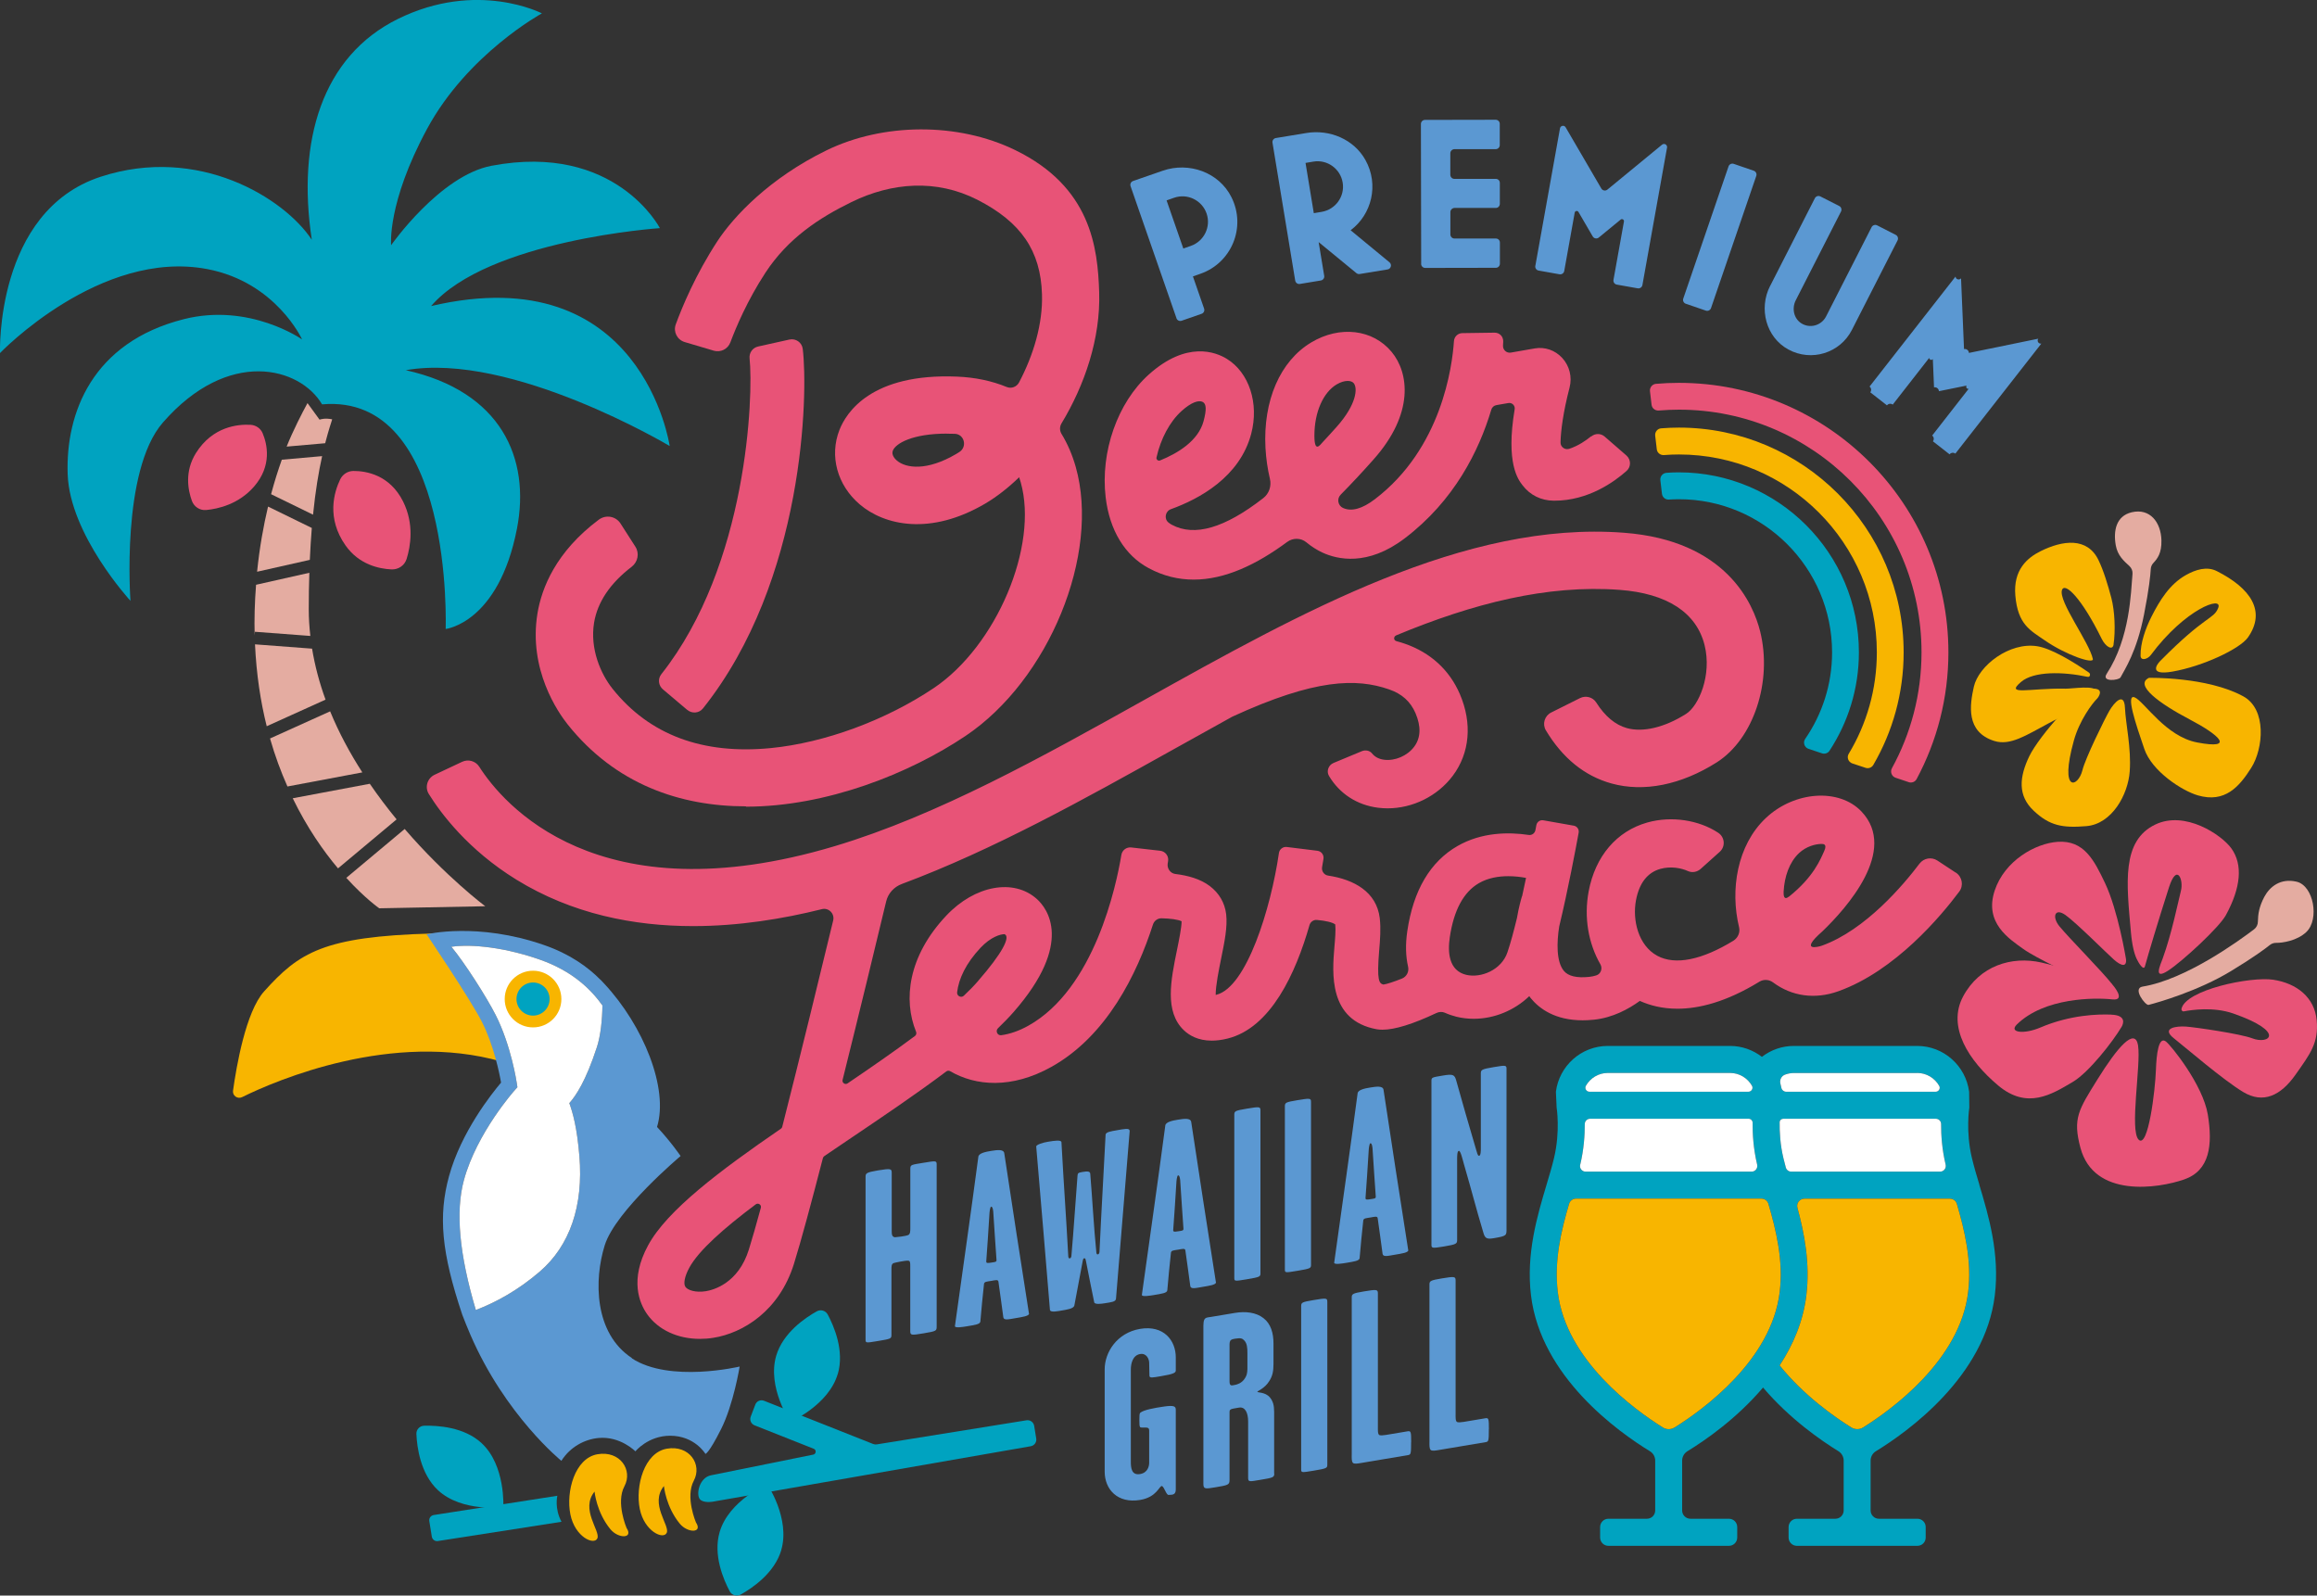 <?xml version="1.0" encoding="UTF-8"?>
<svg id="_レイヤー_2" data-name="レイヤー 2" xmlns="http://www.w3.org/2000/svg" viewBox="0 0 350 241.01">
  <rect x="0" y="0" width="350" height="241.01" fill="#333333" stroke="none"/>
  <defs>
    <style>
      .cls-1 {
        fill: #5b98d2;
      }

      .cls-2 {
        fill: #e4aca1;
      }

      .cls-3 {
        fill: #fff;
      }

      .cls-4 {
        fill: #f8b500;
      }

      .cls-5 {
        fill: #00a3c0;
      }

      .cls-6 {
        fill: #e85377;
      }
    </style>
  </defs>
  <g id="_グローバルメニュー" data-name="グローバルメニュー">
    <g>
      <g>
        <g>
          <g>
            <path class="cls-1" d="M177.71,48.05l-6.93-19.93c-.11-.32.06-.67.38-.78l4.47-1.55c3.97-1.38,8.51.23,10.39,4,2.28,4.56-.02,9.94-4.68,11.56l-1.14.4,1.69,4.87c.11.32-.06.67-.38.78l-3.02,1.05c-.32.11-.67-.06-.78-.38ZM178.75,37.54l1.14-.4c2-.7,3.07-2.9,2.37-4.9-.7-2-2.9-3.07-4.9-2.37l-1.14.4,2.53,7.27Z"/>
            <path class="cls-1" d="M195.65,42.38l-3.43-20.82c-.06-.34.17-.65.51-.71l4.61-.76c3.53-.58,7.18.96,8.92,4.08,2.08,3.74.94,8.24-2.24,10.61l5.87,4.84c.41.34.23,1-.29,1.08l-4.21.69c-.18.03-.35-.02-.49-.13l-5.71-4.69.84,5.09c.06.34-.17.65-.51.71l-3.16.52c-.34.06-.65-.17-.71-.51ZM198.46,32.2l1.19-.2c2.09-.35,3.52-2.33,3.17-4.42-.34-2.09-2.33-3.52-4.42-3.17l-1.19.2,1.25,7.59Z"/>
            <path class="cls-1" d="M214.68,39.84l-.04-21.11c0-.34.27-.62.62-.62l10.67-.02c.34,0,.62.27.62.62v3.2c0,.34-.27.62-.61.62h-6.24c-.34.01-.62.29-.62.63v3.24c0,.34.28.62.62.62h6.24c.34-.01.62.26.62.6v3.17c0,.34-.27.62-.61.62h-6.24c-.34.01-.62.29-.62.63v3.37c0,.34.28.62.62.62h6.24c.34-.01.62.26.62.6v3.2c0,.34-.27.62-.61.62l-10.67.02c-.34,0-.62-.27-.62-.62Z"/>
            <path class="cls-1" d="M231.93,40.13l3.72-20.75c.08-.42.64-.52.85-.15l5.39,9.24c.19.33.63.41.92.17l8.26-6.79c.33-.27.82.02.75.44l-3.72,20.76c-.06.34-.38.56-.72.5l-3.15-.56c-.34-.06-.56-.38-.5-.72l1.58-8.81c.05-.28-.28-.47-.5-.29l-3.3,2.71c-.29.24-.73.16-.92-.17l-2.15-3.69c-.14-.25-.52-.18-.57.1l-1.58,8.81c-.06.34-.38.56-.72.5l-3.15-.56c-.34-.06-.56-.38-.5-.72Z"/>
            <path class="cls-1" d="M254.27,45.1l6.84-19.97c.11-.32.46-.49.78-.38l3.03,1.04c.32.11.49.46.38.78l-6.84,19.97c-.11.32-.46.49-.78.38l-3.03-1.04c-.32-.11-.49-.46-.38-.78Z"/>
            <path class="cls-1" d="M267.39,43.2l6.76-13.26c.15-.3.53-.42.83-.27l2.85,1.45c.3.15.42.53.27.83l-6.84,13.41c-.61,1.2-.31,2.74.83,3.47,1.31.84,3.04.34,3.74-1.01l6.89-13.51c.15-.3.53-.42.83-.27l2.82,1.44c.3.15.42.53.27.83l-6.89,13.51c-1.79,3.52-6.12,4.87-9.61,2.97-3.38-1.84-4.5-6.17-2.76-9.59Z"/>
            <path class="cls-1" d="M282.41,58.39l12.99-16.62c.02.43.56.6.83.27l.45,10.69c.37-.08.72.2.74.58l10.48-2.15c-.26.34.04.82.46.74l-12.99,16.62c-.27-.21-.66-.16-.87.11l-2.52-1.97c.21-.27.16-.66-.11-.87l5.51-7.06c-.28.06-.48-.27-.3-.49l-4.19.85c-.02-.38-.37-.65-.74-.58l-.18-4.27c-.18.23-.54.11-.55-.18l-5.51,7.06c-.27-.21-.66-.16-.87.11l-2.52-1.97c.21-.27.16-.66-.11-.87Z"/>
          </g>
          <path class="cls-5" d="M299.01,178.99c-.43-1.43-.83-2.78-1.13-4.03-.98-4.08-.4-7.63-.4-7.66l-.03-2.39c-.5-3.89-3.82-6.92-7.85-6.92h-18.62c-1.78,0-3.46.59-4.83,1.65-1.34-1.03-3.01-1.65-4.82-1.65h-18.45c-4.03,0-7.36,3.03-7.85,6.92l.11,2.38s.58,3.58-.4,7.66c-.3,1.25-.7,2.6-1.13,4.03-1.38,4.63-3.11,10.39-2.34,16.71,1.49,12.28,13.19,20.61,17.96,23.52.5.3.8.84.8,1.42v7.53c0,.69-.56,1.25-1.25,1.25h-5.82c-.69,0-1.25.56-1.25,1.25v1.59c0,.69.56,1.25,1.25,1.25h18.21c.69,0,1.25-.56,1.25-1.25v-1.59c0-.69-.56-1.25-1.25-1.25h-5.82c-.69,0-1.25-.56-1.25-1.25v-7.53c0-.58.3-1.11.8-1.42,2.65-1.62,7.43-4.91,11.42-9.62,4,4.71,8.76,8,11.39,9.62.49.3.79.84.79,1.42v7.53c0,.69-.56,1.25-1.25,1.25h-5.82c-.69,0-1.25.56-1.25,1.25v1.59c0,.69.56,1.25,1.25,1.25h18.21c.69,0,1.25-.56,1.25-1.25v-1.59c0-.69-.56-1.25-1.25-1.25h-5.82c-.69,0-1.25-.56-1.25-1.25v-7.53c0-.58.3-1.12.8-1.42,4.77-2.92,16.47-11.25,17.96-23.53.77-6.32-.95-12.08-2.34-16.71ZM238.71,175.91c.55-2.31.69-4.46.68-6.11,0-.45.36-.81.81-.81h23.94c.34,0,.61.28.61.62-.02,1.67.11,3.9.68,6.3h0c.13.55-.28,1.07-.84,1.07h-25.06c-.56,0-.97-.52-.83-1.06h0ZM270.58,176.98c-.38,0-.72-.26-.82-.63-.13-.48-.25-.94-.36-1.4-.5-2.08-.59-4.03-.57-5.43,0-.3.25-.53.55-.53h23.03c.45,0,.82.36.81.82-.01,1.65.13,3.79.68,6.1h0c.13.55-.28,1.07-.84,1.07h-22.5ZM289.6,162.07c1.43,0,2.67.79,3.33,1.95.23.4-.08.89-.53.89h-22.59c-.35,0-.65-.25-.72-.59-.04-.22-.09-.45-.14-.61-.16-.57.13-1.17.68-1.38.43-.16.89-.25,1.36-.25h18.62ZM242.88,162.07h18.45c1.42,0,2.66.78,3.32,1.94.23.4-.08.9-.54.9h-24.01c-.46,0-.77-.5-.54-.9.66-1.16,1.9-1.94,3.32-1.94ZM252.95,215.62c-.54.34-1.22.34-1.76,0-4.33-2.71-14.62-10.14-15.87-20.42-.58-4.8.51-9.29,1.7-13.35.14-.47.56-.79,1.05-.79h28.01c.49,0,.91.32,1.05.79,1.18,4.06,2.28,8.56,1.7,13.35-1.25,10.27-11.54,17.71-15.87,20.42ZM297.3,195.2c-1.25,10.27-11.54,17.71-15.87,20.42-.54.34-1.22.33-1.77,0-2.56-1.6-7.2-4.85-10.83-9.37,2.02-3.08,3.55-6.61,4.03-10.55.59-4.83-.28-9.34-1.34-13.26-.19-.69.34-1.37,1.05-1.37h21.98c.49,0,.91.32,1.05.79,1.18,4.06,2.28,8.56,1.7,13.35Z"/>
          <path class="cls-6" d="M103.82,107.24l-3.68-3.11c-.68-.57-.8-1.58-.25-2.28,13.07-16.5,13.93-42.14,13.34-47.72-.09-.84.47-1.61,1.29-1.79l4.73-1.05c.96-.21,1.89.44,2.01,1.41.82,6.61.33,35-15.08,54.32-.58.72-1.65.81-2.36.21Z"/>
          <path class="cls-6" d="M240.34,65.91c-.75.62-1.9,1.42-3.28,1.88-.66.22-1.35-.27-1.33-.97.04-1.75.39-4.52,1.36-8.26.42-1.61,0-3.3-1.12-4.51-1.07-1.15-2.61-1.69-4.14-1.42l-3.61.63c-.65.11-1.22-.42-1.18-1.07.01-.2.02-.39.03-.57.04-.77-.54-1.38-1.31-1.37-1.38.02-3.51.05-4.85.07-.68,0-1.24.53-1.28,1.21-.26,3.86-1.87,16.21-11.95,23.88-1.92,1.46-3.53,1.9-4.8,1.32h-.01c-.78-.37-.96-1.4-.35-2.01,1.71-1.73,3.37-3.52,4.94-5.29,6.21-6.96,5.37-13.12,2.76-16.27-2.84-3.43-7.83-4.02-12.14-1.44-4.71,2.82-7.3,8.79-6.92,15.95.09,1.62.32,3.18.67,4.66.26,1.08-.12,2.23-1,2.91-5.84,4.54-10.4,5.86-13.81,4.03-.17-.09-.34-.2-.5-.33-.72-.57-.5-1.72.36-2.03,4.27-1.54,10.39-4.84,12.12-11.37,1.22-4.6-.3-9.27-3.7-11.35-1.63-1-6.03-2.76-11.76,2.38-4.72,4.23-7.34,11.69-6.52,18.56.59,4.96,2.89,8.75,6.48,10.68,2.24,1.21,4.52,1.74,6.82,1.74,4.75,0,9.54-2.3,14.12-5.69.87-.64,2.07-.63,2.9.06.76.63,1.57,1.15,2.43,1.55,2.23,1.03,6.8,2.12,12.42-2.15,7.49-5.69,11.22-13.21,13.08-19.43.11-.37.41-.64.79-.7l1.79-.31c.56-.1,1.05.39.95.95-1.36,8.15.51,10.59,1.2,11.48,1.13,1.48,2.79,2.3,4.68,2.32.04,0,.08,0,.13,0,5.09,0,9.01-2.82,10.9-4.5.7-.62.68-1.71-.03-2.33l-3.29-2.86c-.58-.5-1.43-.5-2.02-.01ZM178.49,62.08c1.52-1.37,2.61-1.66,3.18-1.37.57.29.6,1.17.14,2.9-.8,3-3.93,4.87-6.57,5.94-.3.12-.62-.15-.54-.46.63-2.8,1.99-5.39,3.79-7.01ZM198.55,65.8c0-3.59,1.36-6.53,3.34-7.72.64-.38,1.22-.54,1.69-.54.42,0,.74.13.91.34.61.74.46,3.19-2.58,6.6-.71.8-1.41,1.56-2.09,2.29-.4.43-1.27,1.74-1.27-.97Z"/>
          <path class="cls-6" d="M295.41,131.8l-2.75-1.81c-.88-.58-2.06-.38-2.7.46-2.33,3.09-8.12,10.02-14.76,12.4-.48.17-3.52.99.09-2.17,3.63-3.49,11.48-12.24,5.89-18.11-3.37-3.54-10.11-3.08-14.43.99-4.38,4.12-5.41,10.89-4.05,16.5.19.79-.17,1.61-.86,2.04-4.72,2.89-8.77,3.75-11.5,2.27-2.86-1.55-3.78-5.39-3.21-8.39.49-2.59,1.73-4.18,3.67-4.73,1.58-.44,3.18-.13,4.18.33.64.29,1.39.14,1.91-.32l2.89-2.59c.89-.8.77-2.21-.22-2.87-2.89-1.92-7.05-2.59-10.71-1.56-4.63,1.3-7.87,5.08-8.87,10.4-.74,3.94-.04,7.87,1.77,11.02.36.64.07,1.47-.63,1.68-.34.11-.69.18-1.05.22-1.9.2-3.19-.11-3.85-.92-1.14-1.4-1.07-4.3-.69-6.69,1.32-5.48,2.51-11.83,2.94-14.17.09-.5-.24-.97-.74-1.06l-4.6-.81c-.49-.09-.96.24-1.05.73-.04.21-.08.46-.14.74-.09.49-.54.82-1.03.74-3.03-.45-7.08-.42-10.72,1.66-4.14,2.37-6.7,6.7-7.61,12.88-.3,2.05-.23,3.83.12,5.36.17.75-.21,1.51-.93,1.8-1.23.49-2.28.83-2.79.9-.66-.15-1.02-.6-.65-5.09.14-1.65.28-3.35.09-4.95-.48-3.96-3.88-5.83-7.8-6.42-.6-.09-1.01-.66-.91-1.27.08-.46.15-.88.21-1.25.1-.6-.32-1.16-.92-1.23-1.27-.16-3.36-.42-4.62-.57-.58-.07-1.11.34-1.19.92-1.21,8.33-4.88,20.27-9.44,21.4-.04,0-.08.02-.11.03-.02-1.38.51-3.95.81-5.44.51-2.5,1-4.86.77-6.77-.21-1.71-1.06-3.17-2.47-4.24-1.43-1.08-3.33-1.6-5.19-1.82-.77-.09-1.29-.83-1.17-1.59.02-.12.04-.24.06-.36.12-.77-.42-1.47-1.19-1.56-1.27-.14-3.14-.36-4.38-.5-.72-.08-1.37.41-1.49,1.13-.76,4.59-4.04,20.22-14.06,25.8-1.4.78-2.79,1.26-4.08,1.43-.58.08-.92-.64-.5-1.05.87-.84,1.67-1.66,2.38-2.47,9.15-10.46,5.01-15.68,3.52-17.03-3.49-3.17-9.38-2.1-13.7,2.48-5.82,6.17-6.52,12.75-4.57,17.55.09.23.03.49-.17.64-3.14,2.34-6.63,4.75-10.18,7.16-.37.25-.86-.09-.75-.53,2.55-10.23,5.06-20.6,6.58-26.95.29-1.22,1.18-2.2,2.36-2.64,13.84-5.16,27.55-12.81,40.89-20.25,3.03-1.69,6.04-3.37,9.03-5.02,12.56-5.78,18.78-5.82,23.68-4.13,1.96.68,3.23,1.82,4,3.59.87,2.03.8,3.75-.21,5.09-1.02,1.36-2.88,2.16-4.53,1.95-.79-.1-1.39-.42-1.83-.96-.36-.45-1.01-.55-1.54-.33l-4.28,1.78c-.76.32-1.1,1.24-.68,1.95,1.59,2.68,4.23,4.41,7.42,4.81.48.06.96.09,1.44.09,3.78,0,7.52-1.83,9.83-4.9,2.59-3.44,2.98-7.95,1.08-12.36-1.57-3.64-4.44-6.27-8.32-7.61-.41-.14-.83-.27-1.25-.38-.46-.12-.48-.7-.02-.89,11.55-4.8,22.78-7.68,33.73-6.86,7.17.54,11.6,3.43,12.83,8.35,1.13,4.54-.89,9.18-2.79,10.38-3.24,2.05-6.5,2.83-8.95,2.15-1.76-.49-3.31-1.79-4.63-3.87-.52-.82-1.58-1.09-2.45-.66l-4.36,2.18c-.99.49-1.36,1.73-.8,2.68,2.52,4.2,5.84,6.9,9.9,8.03,4.88,1.36,10.53.23,15.91-3.18,5.57-3.53,8.45-12.22,6.56-19.8-1.02-4.09-5.07-13.72-20.59-14.89-23.97-1.82-48.61,11.95-72.43,25.25-15.36,8.58-31.25,17.45-46.76,22.09-35.94,10.75-50.22-6.53-53.71-12-.55-.86-1.66-1.17-2.58-.74l-4.16,1.96c-1.1.52-1.52,1.88-.87,2.91,1.8,2.9,5.92,8.43,13.22,12.93,8.42,5.19,17.73,7.02,26.69,7.02,6.89,0,13.57-1.09,19.46-2.56,1.03-.26,1.95.67,1.71,1.7-2.05,8.49-5.02,20.66-7.7,31.19-.03.11-.09.2-.18.26-9.25,6.35-17.22,12.34-20.09,17.65-2.82,5.21-1.29,8.75-.13,10.39,1.69,2.38,4.63,3.72,7.96,3.72.66,0,1.34-.05,2.03-.16,4.43-.7,9.96-4.01,12.19-11.2,1.07-3.44,2.63-9.24,4.36-15.93.03-.13.11-.24.22-.32,1.25-.85,2.5-1.69,3.72-2.52,5.06-3.41,10.2-6.88,14.71-10.27.17-.13.4-.14.59-.03,3.84,2.24,9.28,2.69,15.27-.65,8.38-4.67,12.94-14.02,15.35-21.5.18-.57.71-.97,1.31-.95,1.32.03,2.48.18,3.02.45,0,.95-.4,2.87-.69,4.31-.94,4.58-1.91,9.32,1.01,12.13.82.79,2.16,1.59,4.23,1.59.71,0,1.5-.09,2.38-.31,6.55-1.62,10.31-9.87,12.39-17.14.14-.49.61-.83,1.12-.78,1.27.11,2.35.35,2.77.68.09.9-.02,2.19-.13,3.44-.32,3.86-.93,11.05,6.39,12.39.27.05.56.07.88.07,1.86,0,4.6-.85,8.16-2.53.39-.18.85-.21,1.24-.04.58.26,1.17.46,1.76.61.87.21,1.75.31,2.62.31,3.12,0,6.17-1.28,8.39-3.42.07.09.12.19.2.28,1.3,1.6,3.68,3.37,7.87,3.37.53,0,1.09-.03,1.69-.09,2.84-.29,5.26-1.62,6.94-2.84,1.44.65,3.33,1.18,5.68,1.18,3.25,0,7.37-1.01,12.38-4.08.65-.4,1.47-.34,2.07.11,2.79,2.08,6.3,2.61,9.86,1.33,8.61-3.08,15.54-11.41,18.26-15.05.69-.92.45-2.23-.51-2.87ZM114.93,182.44c-.69,2.55-1.31,4.7-1.81,6.31-1.6,5.13-5.39,6.11-6.51,6.29-1.52.24-2.72-.15-3.07-.65-.34-.48-.11-1.62.58-2.89,1.41-2.61,5.25-5.99,10.04-9.58.38-.28.9.07.77.53ZM147.77,148.16c-.63.73-1.36,1.48-2.17,2.24-.41.39-1.08.05-1.02-.51.24-2.03,1.31-4.36,3.54-6.73,1.55-1.64,2.99-2.05,3.61-2.05h.01c.96.38-.36,2.9-3.97,7.04ZM229.91,135.37c-.15.49-.49,1.7-.76,3.29-.48,1.98-.97,3.8-1.44,5.19-.9,2.67-4,3.93-6.23,3.4-2.65-.64-2.81-3.43-2.48-5.66.6-4.09,2.08-6.84,4.39-8.18,1.38-.8,2.96-1.06,4.44-1.06.97,0,1.89.11,2.69.26-.19.9-.39,1.83-.59,2.76ZM270.24,135.43c-.81.64-.83-.25-.81-.75.12-2.25.85-4.42,2.32-5.81,1.1-1.03,2.5-1.39,3.4-1.39.27,0,.89,0,.42,1.05-.57,1.26-1.61,3.94-5.33,6.91Z"/>
          <path class="cls-4" d="M297.3,195.2c-1.25,10.27-11.54,17.71-15.87,20.42-.54.34-1.22.33-1.77,0-2.56-1.6-7.2-4.85-10.83-9.37,2.02-3.08,3.55-6.61,4.03-10.55.59-4.83-.28-9.34-1.34-13.26-.19-.69.34-1.37,1.05-1.37h21.98c.49,0,.91.32,1.05.79,1.18,4.06,2.28,8.56,1.7,13.35Z"/>
          <path class="cls-4" d="M252.95,215.62c-.54.34-1.22.34-1.76,0-4.33-2.71-14.62-10.14-15.87-20.42-.58-4.8.51-9.29,1.7-13.35.14-.47.56-.79,1.05-.79h28.01c.49,0,.91.32,1.05.79,1.18,4.06,2.28,8.56,1.7,13.35-1.25,10.27-11.54,17.71-15.87,20.42Z"/>
          <g>
            <path class="cls-1" d="M141.49,200.33c0,.7,0,.74-1.96,1.07-1.96.33-2.03.3-2.03-.4v-9.78c0-.44,0-.81-.33-.79-.44-.04-2.07.31-2.21.37-.3.16-.3.49-.3.97v9.86c0,.59-.11.61-2.03.93-1.81.3-1.88.32-1.88-.2v-24.59c0-.55.11-.68,1.88-.98,1.96-.33,2.07-.23,2.07.36v8.64c0,.63,0,1.03.48,1.1.33-.02,1.62-.16,2.03-.34.3-.16.3-.57.3-1.12v-8.9c0-.63.22-.59,1.99-.89,1.88-.31,1.99-.33,1.99.26v24.44Z"/>
            <path class="cls-1" d="M155.44,198.4c.07.39-1.03.54-2.03.71-1.07.18-1.77.37-1.85-.13-.29-2.02-.44-3.4-.74-5.38-.04-.36-.48-.22-1.07-.12-.7.12-1.07.1-1.11.48-.22,2.1-.37,3.5-.55,5.67-.04.41-.85.51-2.03.71-.55.09-1.85.31-1.81-.03,1.37-9.86,2.33-16.49,3.54-25.59.07-.53,1.11-.74,1.92-.87.92-.15,1.88-.28,1.99.33,1.4,9.22,2.25,14.83,3.73,24.22ZM150.53,190.33c-.18-2.7-.3-4.23-.48-7.12,0-.18-.07-.98-.33-.94-.18.03-.26.97-.26,1.11-.18,2.91-.3,4.78-.48,7.17,0,.26.18.26.74.17.48-.08.85-.07.81-.39Z"/>
            <path class="cls-1" d="M170.65,170.79c-.48,5.88-1.51,18.53-2.07,25.38-.04.49-.74.53-1.7.69-.48.08-1.51.22-1.59-.14-.48-2.28-.81-4.07-1.26-6.29-.04-.14-.04-.4-.26-.36-.18.03-.18.29-.22.41-.44,2.29-.78,4.19-1.26,6.71-.11.5-1.14.63-1.88.76-.48.08-1.77.37-1.81-.1-.52-6.41-1.29-15.47-2.07-24.65-.04-.29,1-.61,1.74-.73,1.11-.19,2.03-.3,2.07.06.37,6.81.7,11.07,1.03,17.22,0,.11.04.36.22.33.22-.04.26-.3.26-.45.33-3.64.66-8.85.92-12.07.04-.34.08-.42.74-.53.74-.12,1.14-.12,1.18.25.29,3.42.55,8.28.92,11.87,0,.11.04.36.22.33.22-.04.26-.3.26-.45.3-6.58.66-12.37.92-17.65.04-.38.85-.51,1.7-.65,1-.17,1.96-.4,1.92.09Z"/>
            <path class="cls-1" d="M183.68,193.68c.07.39-1.03.54-2.03.71-1.07.18-1.77.37-1.85-.13-.29-2.02-.44-3.4-.74-5.38-.04-.36-.48-.22-1.07-.12-.7.12-1.07.1-1.11.48-.22,2.1-.37,3.5-.55,5.67-.04.41-.85.51-2.03.71-.55.09-1.85.31-1.81-.03,1.37-9.86,2.33-16.49,3.54-25.59.07-.53,1.11-.74,1.92-.87.92-.15,1.88-.28,1.99.33,1.4,9.22,2.25,14.83,3.73,24.22ZM178.77,185.6c-.18-2.7-.3-4.23-.48-7.12,0-.18-.07-.99-.33-.94-.18.03-.26.97-.26,1.11-.18,2.91-.3,4.78-.48,7.17,0,.26.18.26.74.17.48-.08.85-.07.81-.39Z"/>
            <path class="cls-1" d="M190.4,192.3c0,.55-.04.6-2.07.94-1.81.3-1.88.31-1.88-.2v-24.66c0-.55.15-.62,1.88-.91,1.96-.33,2.07-.31,2.07.28v24.55Z"/>
            <path class="cls-1" d="M198.04,191.02c0,.55-.04.6-2.07.94-1.81.3-1.88.31-1.88-.2v-24.66c0-.55.15-.62,1.88-.91,1.96-.33,2.07-.31,2.07.28v24.55Z"/>
            <path class="cls-1" d="M212.73,188.82c.07.39-1.03.54-2.03.71-1.07.18-1.77.37-1.85-.13-.29-2.02-.44-3.4-.74-5.38-.04-.36-.48-.22-1.07-.12-.7.12-1.07.1-1.11.48-.22,2.1-.37,3.5-.55,5.67-.04.41-.85.51-2.03.71-.55.09-1.85.31-1.81-.03,1.37-9.86,2.33-16.49,3.54-25.59.07-.53,1.11-.74,1.92-.87.92-.15,1.88-.28,1.99.33,1.4,9.22,2.25,14.83,3.73,24.22ZM207.82,180.75c-.18-2.7-.3-4.23-.48-7.12,0-.18-.07-.98-.33-.94-.18.03-.26.97-.26,1.11-.18,2.91-.3,4.78-.48,7.17,0,.26.18.26.74.17.48-.08.85-.07.81-.39Z"/>
            <path class="cls-1" d="M227.57,185.64c0,.96.04,1.06-1.85,1.38-.96.16-1.37.15-1.62-.73-1.22-4.08-1.66-5.96-2.95-10.4-.22-.77-.52-2.09-.78-2.05-.26.04-.26.82-.26,1.3v12.15c0,.59-.11.68-2.03,1-1.85.31-1.85.23-1.85-.32v-24.7c0-.52.07-.53,1.7-.8,1.59-.27,1.81-.15,2.07.84.81,2.89,1.88,6.66,2.99,10.39.11.35.22.92.44.89.26-.04.26-.75.26-1.15v-11.26c0-.59.11-.68,1.96-.99,1.88-.32,1.92-.28,1.92.31v24.15Z"/>
            <path class="cls-1" d="M177.61,224.93c0,.18,0,.59-.29.75-.22.15-.52.09-.78.13-.37.06-.66-1.22-1.03-1.34-.41-.04-.74,1.67-3.29,2.1-3.43.57-5.35-1.62-5.35-4.27v-15.47c0-2.55,1.85-5.51,5.35-6.1,3.58-.6,5.39,1.76,5.39,4.3v1.99c0,.33-.33.54-2.21.85-1.29.22-1.77.33-1.77-.07,0-.52-.04-1.58-.04-1.95,0-.52-.37-1.49-1.37-1.32-1.11.19-1.4,1.42-1.4,2.34v13.92c0,.96.11,2.09,1.4,1.87,1.18-.2,1.37-1.23,1.37-1.71v-4.84c0-.33-.11-.42-.33-.46-.37-.05-.81.03-1-.05-.15-.12-.15-.49-.15-1.08,0-.63,0-1.03.15-1.13.48-.41,2.1-.72,3.58-.93,1.48-.21,1.77-.04,1.77.48v12Z"/>
            <path class="cls-1" d="M192.49,222.59c0,.59-.26.63-2.03.93-1.77.3-1.92.36-1.92-.31v-8.49c0-1.29-.44-2.25-1.37-2.1-1.29.22-1.44.2-1.44.72v10.26c0,.7-.29.75-2.14,1.06-1.51.25-1.81.3-1.81-.51v-23.89c0-.37.04-.74.15-.95.22-.33.48-.3.96-.38l3.65-.61c1.59-.27,3.21-.09,4.32.79,1.11.85,1.51,2.26,1.51,3.81v3.14c0,1.07-.15,1.8-.63,2.54-.66,1.11-1.81,1.52-1.81,1.63,0,.15,1.18.02,1.88.83.48.58.66,1.18.66,2.22v9.3ZM188.43,206.88v-2.51c0-.78-.04-1.47-.52-1.94-.26-.25-.48-.36-1.33-.22-.33.06-.59.1-.74.31-.07.16-.11.31-.11.5v5.5c0,.33,0,.59.18.71.15.09.37.01.66-.04.33-.06.92-.26,1.33-.78.48-.6.52-1.16.52-1.53Z"/>
            <path class="cls-1" d="M200.5,221.21c0,.55-.04.6-2.07.94-1.81.3-1.88.31-1.88-.2v-24.66c0-.55.15-.62,1.88-.91,1.96-.33,2.07-.31,2.07.28v24.55Z"/>
            <path class="cls-1" d="M213.16,217.84c0,1.77-.04,1.89-.48,1.96l-7.09,1.19c-.52.09-1.03.17-1.22-.02-.22-.22-.18-.78-.18-1.26v-23.74c0-.52.18-.62,1.85-.9,1.88-.31,2.1-.31,2.1.28v20.16c0,.48-.04,1.11.22,1.26.18.08.63.04,1-.02l3.29-.55c.48-.08.52.1.52,1.65Z"/>
            <path class="cls-1" d="M224.9,215.88c0,1.77-.04,1.89-.48,1.96l-7.09,1.19c-.52.09-1.03.17-1.22-.02-.22-.22-.18-.78-.18-1.26v-23.74c0-.52.18-.62,1.85-.9,1.88-.31,2.1-.31,2.1.28v20.16c0,.48-.04,1.11.22,1.25.18.08.63.04,1-.02l3.29-.55c.48-.08.52.1.52,1.65Z"/>
          </g>
          <path class="cls-5" d="M275.21,113.79c.43.14.91-.01,1.15-.39,2.8-4.27,4.44-9.38,4.44-14.86,0-14.99-12.2-27.19-27.19-27.19-.63,0-1.25.02-1.86.07-.58.04-1.01.54-.94,1.12l.24,2.04c.06.53.52.92,1.05.88.5-.03,1.01-.05,1.52-.05,12.76,0,23.13,10.38,23.13,23.13,0,4.85-1.5,9.35-4.06,13.07-.38.55-.12,1.3.51,1.51l2.02.67Z"/>
          <path class="cls-4" d="M281.8,115.98c.45.15.95-.03,1.18-.44,2.91-5,4.58-10.81,4.58-17,0-18.72-15.23-33.95-33.95-33.95-.9,0-1.8.04-2.68.11-.56.04-.97.56-.9,1.12l.24,2.04c.06.54.54.92,1.09.88.75-.06,1.5-.09,2.26-.09,16.48,0,29.89,13.41,29.89,29.89,0,5.6-1.55,10.85-4.25,15.33-.33.54-.05,1.25.55,1.45l1.99.66Z"/>
          <path class="cls-6" d="M288.32,118.15c.46.15.97-.04,1.2-.47,3.06-5.71,4.8-12.22,4.8-19.14,0-22.45-18.26-40.71-40.71-40.71-1.17,0-2.32.05-3.47.15-.56.05-.96.56-.9,1.11l.24,2.04c.06.54.54.92,1.09.88,1-.08,2.02-.13,3.04-.13,20.21,0,36.65,16.44,36.65,36.65,0,6.34-1.62,12.31-4.47,17.51-.3.55-.04,1.24.55,1.44l1.97.66Z"/>
          <path class="cls-4" d="M75.75,160.34s-3.44-12.58-10.52-19.33c-16.38.45-20.06,2.87-25.33,8.74-2.78,3.09-4.19,11.34-4.7,15.01-.1.75.69,1.3,1.38.96,5.19-2.57,22.75-10.04,39.17-5.37Z"/>
          <path class="cls-4" d="M94.65,230.81s-1.65-3.84-.33-6.3c1.32-2.46-.67-5.44-4.08-4.84-3.41.6-4.77,5.64-4.08,9.08.69,3.44,3.61,4.72,4.08,3.61.47-1.11-2.61-4.36-.43-7.05,0,0,.29,3.13,2.4,5.69,1.19,1.44,3.51,1.43,2.44-.19Z"/>
          <path class="cls-4" d="M105.13,229.97s-1.65-3.84-.33-6.3c1.32-2.46-.67-5.44-4.08-4.84s-4.77,5.64-4.08,9.08c.69,3.44,3.61,4.72,4.08,3.61.47-1.11-2.61-4.36-.43-7.05,0,0,.29,3.13,2.4,5.69,1.19,1.44,3.51,1.43,2.44-.19Z"/>
          <path class="cls-5" d="M105.69,226.43c.34.47,1.33.51,1.88.42l48.12-8.39c.55-.09.93-.61.84-1.16l-.31-1.92c-.09-.55-.61-.93-1.16-.84l-22.62,3.64c-.18.03-.37,0-.54-.06l-16.49-6.53c-.53-.21-1.12.05-1.32.59l-.69,1.81c-.2.52.06,1.1.58,1.31l8.94,3.54c.44.17.37.82-.1.89l-15.43,3.12c-1.7.34-2.28,2.76-1.69,3.59Z"/>
          <path class="cls-5" d="M84.19,225.94l-18.68,2.91c-.43.07-.73.48-.66.91l.38,2.36c.07.43.48.73.91.66l18.68-2.91c-1.1-2.05-.63-3.92-.63-3.92Z"/>
          <path class="cls-5" d="M126.56,207.53c1.02-3.48-.58-7.2-1.52-8.96-.32-.6-1.06-.82-1.66-.49-1.74.97-5.1,3.23-6.13,6.71-1.4,4.75,2.12,9.98,2.12,9.98,0,0,5.79-2.49,7.18-7.24Z"/>
          <path class="cls-5" d="M66.16,225.1c3.63,3.37,9.87,2.56,9.87,2.56,0,0,.36-6.29-3.27-9.66-2.65-2.47-6.71-2.69-8.69-2.64-.68.02-1.21.58-1.17,1.26.09,1.99.61,6.01,3.26,8.48Z"/>
          <path class="cls-5" d="M118.01,234.15c1.4-4.75-2.12-9.98-2.12-9.98,0,0-5.79,2.49-7.18,7.24-1.02,3.48.58,7.2,1.52,8.96.32.6,1.06.82,1.66.49,1.74-.97,5.1-3.23,6.13-6.71Z"/>
          <path class="cls-1" d="M95.47,205.15c-5.75-3.76-5.75-11.84-4.12-17.05,1.63-5.22,11.46-13.48,11.46-13.48,0,0-1.5-2.2-3.56-4.39,1.78-5.81-2.05-15.29-7.97-21.64,0,0-.01-.01-.02-.02-.19-.2-.37-.41-.56-.6,0,0,0,.01,0,.02-1.89-1.91-4.58-3.87-8.49-5.23-10.11-3.52-17.77-1.63-17.77-1.63,0,0,6.61,9.79,8.36,13.23,1.77,3.49,2.64,7.72,2.89,9.17-1.36,1.61-6.05,7.46-7.87,14.17-1.62,5.96-1.15,11.46,2.01,20.89.37.97.77,1.96,1.22,3.01,5.28,12.22,13.75,19.06,13.75,19.06,1.36-2.14,3.55-3.26,5.62-3.45,3.3-.3,5.56,2.02,5.56,2.02,0,0,1.91-2.36,5.25-2.36,3.72,0,5.33,2.74,5.33,2.74,0,0,.49,0,2.37-3.75,1.88-3.74,2.8-9.44,2.8-9.44,0,0-10.55,2.51-16.3-1.25ZM87.52,174.62c.63,7.52-1.44,13.55-5.99,17.46-3.3,2.84-6.63,4.64-9.65,5.8-2.5-8.41-3.09-14.85-1.81-19.59,1.95-7.19,7.67-13.6,7.73-13.66l.36-.4-.08-.53c-.03-.24-.87-5.79-3.21-10.39-1.36-2.68-4.69-7.91-6.69-10.3,2.01-.33,6.97-.28,13.3,1.92,5.12,1.78,7.87,4.64,9.52,6.94-.02,2.19-.28,4.6-.83,6.29-1.69,5.17-3.17,7.34-4.17,8.47.52,1.45,1.16,3.63,1.52,7.99Z"/>
          <path class="cls-5" d="M59.08,37.04s7.36-10.52,15.17-12c18.73-3.55,25.43,9.42,25.43,9.42,0,0-25.9,1.75-34.56,11.77,31.91-7.47,36.04,21.14,36.04,21.14,0,0-23.93-14.28-39.86-11.45,14.4,3.2,18.86,13.29,16.79,23.94-2.78,14.27-10.77,15.15-10.77,15.15,0,0,1.28-35.69-18.67-33.93-3.34-5.65-14.16-8.57-24.04,2.74-6.38,7.31-4.9,26.94-4.9,26.94,0,0-9.18-9.97-9.49-19.15-.31-9.18,3.69-19.9,17.55-23.4,9.93-2.51,17.86,3.06,17.86,3.06,0,0-3.92-8.63-14.3-10.62C15.14,37.55,0,53.33,0,53.33,0,53.33-.75,31.92,15.2,26.7c14.79-4.84,27.77,3.24,31.9,9.52-2.27-14.94,1.55-27.71,13.01-33.36,11.99-5.91,21.75-.84,21.75-.84,0,0-11.23,6.11-17.36,17.47-6.04,11.18-5.42,17.54-5.42,17.54Z"/>
          <path class="cls-6" d="M51.39,72.41c.37-.77,1.15-1.27,2.01-1.27,1.92,0,5.46.58,7.48,4.59,1.72,3.43,1.13,6.82.54,8.71-.31.99-1.26,1.62-2.29,1.57-1.87-.09-4.88-.72-6.92-3.6-2.95-4.17-1.73-8.11-.82-10Z"/>
          <path class="cls-6" d="M37.86,64.17c.79.05,1.5.53,1.81,1.26.69,1.64,1.45,4.88-1.27,8.04-2.32,2.69-5.44,3.4-7.26,3.57-.95.09-1.84-.5-2.16-1.4-.59-1.63-1.12-4.43.62-7.21,2.52-4.01,6.33-4.37,8.27-4.26Z"/>
          <g>
            <g>
              <path class="cls-2" d="M49.18,105.69c-.91-2.48-1.6-5.06-2.04-7.71l-8.62-.65c.21,4.53.84,8.66,1.77,12.37l8.89-4.02Z"/>
              <path class="cls-2" d="M54.73,116.67c-1.84-2.86-3.52-5.95-4.86-9.22l-9.08,4.1c.75,2.63,1.65,5.04,2.63,7.25l11.32-2.13Z"/>
              <path class="cls-2" d="M46.88,96.06c-.15-1.32-.24-2.65-.24-4.01,0-1.96.03-3.79.09-5.53l-8.05,1.81c-.21,2.67-.28,5.23-.21,7.66l.04-.56,8.37.63Z"/>
              <path class="cls-2" d="M47.29,77.73c.36-3.59.85-6.5,1.37-8.83l-6.09.54c-.56,1.57-1.11,3.3-1.62,5.21l6.33,3.09Z"/>
              <path class="cls-2" d="M61.13,125.22l-8.82,7.38c2.84,3.12,4.98,4.6,4.98,4.6l16.01-.31s-5.91-4.41-12.17-11.67Z"/>
              <path class="cls-2" d="M46.8,84.57c.08-1.72.18-3.33.3-4.82l-6.61-3.23c-.69,2.92-1.28,6.17-1.65,9.8,0,.01,0,.03,0,.04l7.96-1.79Z"/>
              <path class="cls-2" d="M59.91,123.77c-1.37-1.67-2.74-3.47-4.05-5.38l-11.64,2.19c2.17,4.46,4.63,7.97,6.84,10.59l8.85-7.4Z"/>
            </g>
            <path class="cls-2" d="M48.27,63.39l-1.82-2.5c-.76,1.38-2.2,4.18-3.15,6.57l5.82-.51c.66-2.48.75-2.57,1.06-3.61-.39-.08-1.09-.2-1.92.05Z"/>
          </g>
          <path class="cls-6" d="M322.97,157.95c.46,2.88-1.32,12.87.1,14.21,1.42,1.34,2.49-7.39,2.6-10.58.08-2.24.38-5.13,1.52-4.25.76.59,5.58,6.52,6.32,11.05.74,4.53.32,8.43-3.58,9.78-3.9,1.36-13.64,2.86-15.67-4.8-1.18-4.45-.27-5.73,2.6-10.35,2.98-4.79,5.66-7.93,6.12-5.06Z"/>
          <path class="cls-6" d="M318.94,153.27c2.22.08,1.86,1.3,1.54,1.84-1.34,2.26-4.97,6.9-7.36,8.31-3.2,1.89-6.89,4.24-11.3.53-4.41-3.71-7.75-8.83-5.27-13.45,2.49-4.63,7.33-6.12,11.82-5.11,4.49,1.01,10.7,3.3,10.7,3.3,0,0,2.24,2.52.01,2.27-2.66-.29-10.26-.29-14.42,3.79-1.26,1.23,1.07,1.52,3.55.46,4.54-1.93,8.7-2.03,10.73-1.95Z"/>
          <path class="cls-6" d="M319.08,148.7c-1.53-1.97-6.5-6.97-7.98-8.77-1.17-1.42-.72-2.87.92-1.7,1.64,1.17,6.2,5.75,7.31,6.73,1.11.98,1.98,1.17,1.81-.14,0,0-1.19-7.28-3.16-11.43-1.65-3.47-3.18-6.5-7.15-6.23-3.38.23-8,2.84-9.51,7.34-1.64,4.9,2.18,7.31,4.29,8.83,2.11,1.51,7.32,3.78,9.56,5.17"/>
          <path class="cls-6" d="M321.89,140.81c-.66-7.4-1.45-13.79,3.68-16.26,4.51-2.17,10.03,1.56,11.5,3.61,1.75,2.45,1.44,5.9-.83,10.07-.99,1.83-6.58,7.01-8.78,8.42-2.25,1.44-1.11-.91-.76-1.89,1.37-3.79,2.31-8.49,2.74-10.18.44-1.69-.6-4.26-1.79-.57-1.72,5.36-3.17,10.24-3.64,11.95-.2.72-.95-.47-1.26-1.14-.35-.76-.68-2-.86-4.01Z"/>
          <path class="cls-6" d="M329.53,152.39c-.05.22.14.42.36.38,1.12-.22,4.46-.73,7.49.33,8.01,2.81,5.38,4.73,2.83,3.74-1.73-.67-8.49-1.66-9.97-1.77-1.48-.11-3.82.21-1.88,1.75,1.95,1.55,7.43,6.28,10.47,8.12,3.04,1.84,5.7.56,7.93-2.61,2.23-3.17,3.51-4.8,3.19-8.23-.32-3.43-2.99-5.57-6.57-6.11-3.4-.51-13.19,1.51-13.85,4.39Z"/>
          <path class="cls-4" d="M316.42,104.03c1.42.11.53,1.33.38,1.48-.77.76-2.69,3.32-3.53,6.36-2.23,8.03.66,7.08,1.3,4.46.43-1.77,3.35-7.73,4.07-8.97s2.24-2.92,2.35-.45c.11,2.46.98,6.12.72,9.62-.25,3.5-2.68,7.93-6.54,8.26-3.61.3-5.55-.05-7.97-2.33-2.43-2.28-2.18-5.08-.65-8.25,1.46-3.01,7.82-10.34,9.87-10.17Z"/>
          <path class="cls-2" d="M324.56,151.79c1.42-.36,7.48-2.09,12.42-5.09,3.47-2.1,5.18-3.38,5.9-3.96.28-.22.62-.33.98-.32.86.01,3.11-.28,4.54-1.65,2-1.92,1.09-7-1.49-7.59-2.42-.56-4.05.75-4.88,2.31-.77,1.46-.94,2.58-.96,3.72,0,.46-.21.89-.58,1.17-2.27,1.72-10.32,7.59-16.85,8.65-1.57.26.46,2.88.91,2.76Z"/>
          <path class="cls-2" d="M320.31,102.34c.68-1.27,2.47-3.95,3.56-9.51.77-3.91.97-6,1.02-6.89.02-.35.17-.67.41-.92.58-.62,1.25-1.46,1.2-3.4-.07-2.72-1.72-4.89-4.49-4.24-2.37.56-2.79,2.82-2.41,4.98.28,1.59,1.25,2.39,2.07,3.15.33.31.5.74.46,1.19-.25,2.78-.35,9.64-3.9,15.08-.85,1.31,1.85.97,2.06.57Z"/>
          <path class="cls-4" d="M319.27,97.33c.3-2.03.19-4.99-.33-6.99-.51-1.94-1.18-4.15-1.95-5.74-1.69-3.5-5.42-2.99-8.73-1.35-2.03,1.01-4.16,2.82-3.83,6.7.37,4.4,2.27,5.27,4.42,6.76,3.19,2.22,7.46,3.67,7.29,2.83-.53-2.51-5.25-8.74-4.66-10.42.43-1.23,2.97,1.22,5.98,7.35.59,1.21,1.67,1.88,1.82.86Z"/>
          <path class="cls-4" d="M324.9,98.94c-.49.65-1.53.93-1.55.12-.05-1.91.76-4.16,1.64-5.9,1.26-2.49,2.75-4.9,5.18-6.28,1.51-.86,3.21-1.36,4.68-.62,5.15,2.6,7.48,6.07,4.73,10.01-1.2,1.73-6.8,4.38-11.44,5.18-3.52.61-2.39-1.03-1.84-1.59,6.88-6.98,8.05-6.26,8.77-8.01.8-1.95-4.97.1-10.18,7.1Z"/>
          <path class="cls-4" d="M324.62,102.39s8.78-.19,14.24,2.79c3.58,1.95,3.04,7.89,1.22,10.78-1.82,2.88-3.99,5.38-8.09,4.18-2.39-.7-6.93-3.63-8.08-7.02-1.3-3.8-2.86-8.41-1.43-7.77,1.43.64,4.67,5.91,9.42,6.8,5.9,1.12,3.23-1.19-1.1-3.46-4.62-2.42-8.44-5.23-6.18-6.3Z"/>
          <path class="cls-4" d="M311.91,104.02c-5.41-.08-9.08,1.09-6.62-1.01,1.92-1.64,6.31-1.57,10.06-.77.36.08.51-.43.19-.65-2.3-1.59-5.65-3.63-7.77-3.97-4.24-.69-8.9,2.95-9.61,6.13-.6,2.71-1.26,6.82,3.11,8.18,2.38.74,4.76-.84,8.22-2.69,2.27-1.21,7.3-3.68,7.17-4.82-.11-.98-3.59-.37-4.75-.39Z"/>
        </g>
        <path class="cls-6" d="M112.7,121.8c-9.97,0-19.74-3.34-26.94-12.36-1.43-1.79-5.97-8.28-4.57-16.79.64-3.86,2.79-9.31,9.26-14.15,1.06-.79,2.56-.54,3.28.57l2.25,3.51c.64,1,.38,2.31-.57,3.04-3.25,2.49-5.15,5.32-5.67,8.44-.65,3.96,1.01,7.75,2.79,9.98,5.55,6.96,13.6,9.97,23.91,8.96,8.14-.8,17.34-4.19,24.62-9.07,9.46-6.35,15.84-21.45,13.13-31.07-.07-.26-.15-.52-.24-.77-1.66,1.61-3.39,2.95-5.09,3.96-8.34,4.92-15.28,3.3-18.99.14-3.4-2.9-4.61-7.32-3.06-11.26,1.02-2.59,4.78-8.58,17.76-8.04,2.75.11,5.27.65,7.51,1.57.71.29,1.51-.03,1.86-.7,2.19-4.16,3.6-8.87,3.46-13.31-.2-6.55-3.14-10.9-9.77-14.28-6.17-3.14-12.91-2.63-19,.35-4.85,2.37-9.59,5.45-13.01,10.68-2.72,4.16-4.44,8.24-5.29,10.51-.38,1.02-1.48,1.57-2.52,1.26l-4.38-1.3c-1.14-.34-1.76-1.56-1.35-2.67.97-2.65,2.99-7.51,6.27-12.54,2.5-3.82,7.95-9.57,16.46-13.73,8.55-4.18,19.86-4.29,28.54-.06,11.43,5.56,12.48,14.68,12.69,21.52.21,6.9-2.16,13.93-5.7,19.78-.29.49-.28,1.09.01,1.57.91,1.49,1.63,3.16,2.15,4.99,3.73,13.19-4.05,32.18-16.64,40.63-8.47,5.68-20.98,10.69-33.19,10.69ZM143.02,65.5c-5.21,0-7.73,1.49-8.15,2.57-.27.68.4,1.32.61,1.5,1.37,1.17,4.54,1.61,8.97-1,.16-.09.32-.19.48-.3,1.21-.78.75-2.68-.69-2.74-.01,0-.03,0-.04,0-.41-.02-.81-.02-1.19-.02Z"/>
      </g>
      <path class="cls-3" d="M87.52,174.62c.63,7.52-1.44,13.55-5.99,17.46-3.3,2.84-6.63,4.64-9.65,5.8-2.5-8.41-3.09-14.85-1.81-19.59,1.95-7.19,7.67-13.6,7.73-13.66l.36-.4-.08-.53c-.03-.24-.87-5.79-3.21-10.39-1.36-2.68-4.69-7.91-6.69-10.3,2.01-.33,6.97-.28,13.3,1.92,5.12,1.78,7.87,4.64,9.52,6.94-.02,2.19-.28,4.6-.83,6.29-1.69,5.17-3.17,7.34-4.17,8.47.52,1.45,1.16,3.63,1.52,7.99Z"/>
      <circle class="cls-4" cx="80.52" cy="150.91" r="4.28"/>
      <circle class="cls-5" cx="80.52" cy="150.91" r="2.5"/>
      <path class="cls-3" d="M238.71,175.91c.55-2.31.69-4.46.68-6.11,0-.45.36-.81.81-.81h23.94c.34,0,.61.28.61.62-.02,1.67.11,3.9.68,6.3h0c.13.55-.28,1.07-.84,1.07h-25.06c-.56,0-.97-.52-.83-1.06h0Z"/>
      <path class="cls-3" d="M270.58,176.98c-.38,0-.72-.26-.82-.63-.13-.48-.25-.94-.36-1.4-.5-2.08-.59-4.03-.57-5.43,0-.3.25-.53.55-.53h23.03c.45,0,.82.36.81.82-.01,1.65.13,3.79.68,6.1h0c.13.55-.28,1.07-.84,1.07h-22.5Z"/>
      <path class="cls-3" d="M289.6,162.07c1.43,0,2.67.79,3.33,1.95.23.4-.08.89-.53.89h-22.59c-.35,0-.65-.25-.72-.59-.04-.22-.09-.45-.14-.61-.16-.57.13-1.17.68-1.38.43-.16.89-.25,1.36-.25h18.62Z"/>
      <path class="cls-3" d="M242.88,162.07h18.45c1.42,0,2.66.78,3.32,1.94.23.4-.08.9-.54.9h-24.01c-.46,0-.77-.5-.54-.9.66-1.16,1.9-1.94,3.32-1.94Z"/>
    </g>
  </g>
</svg>